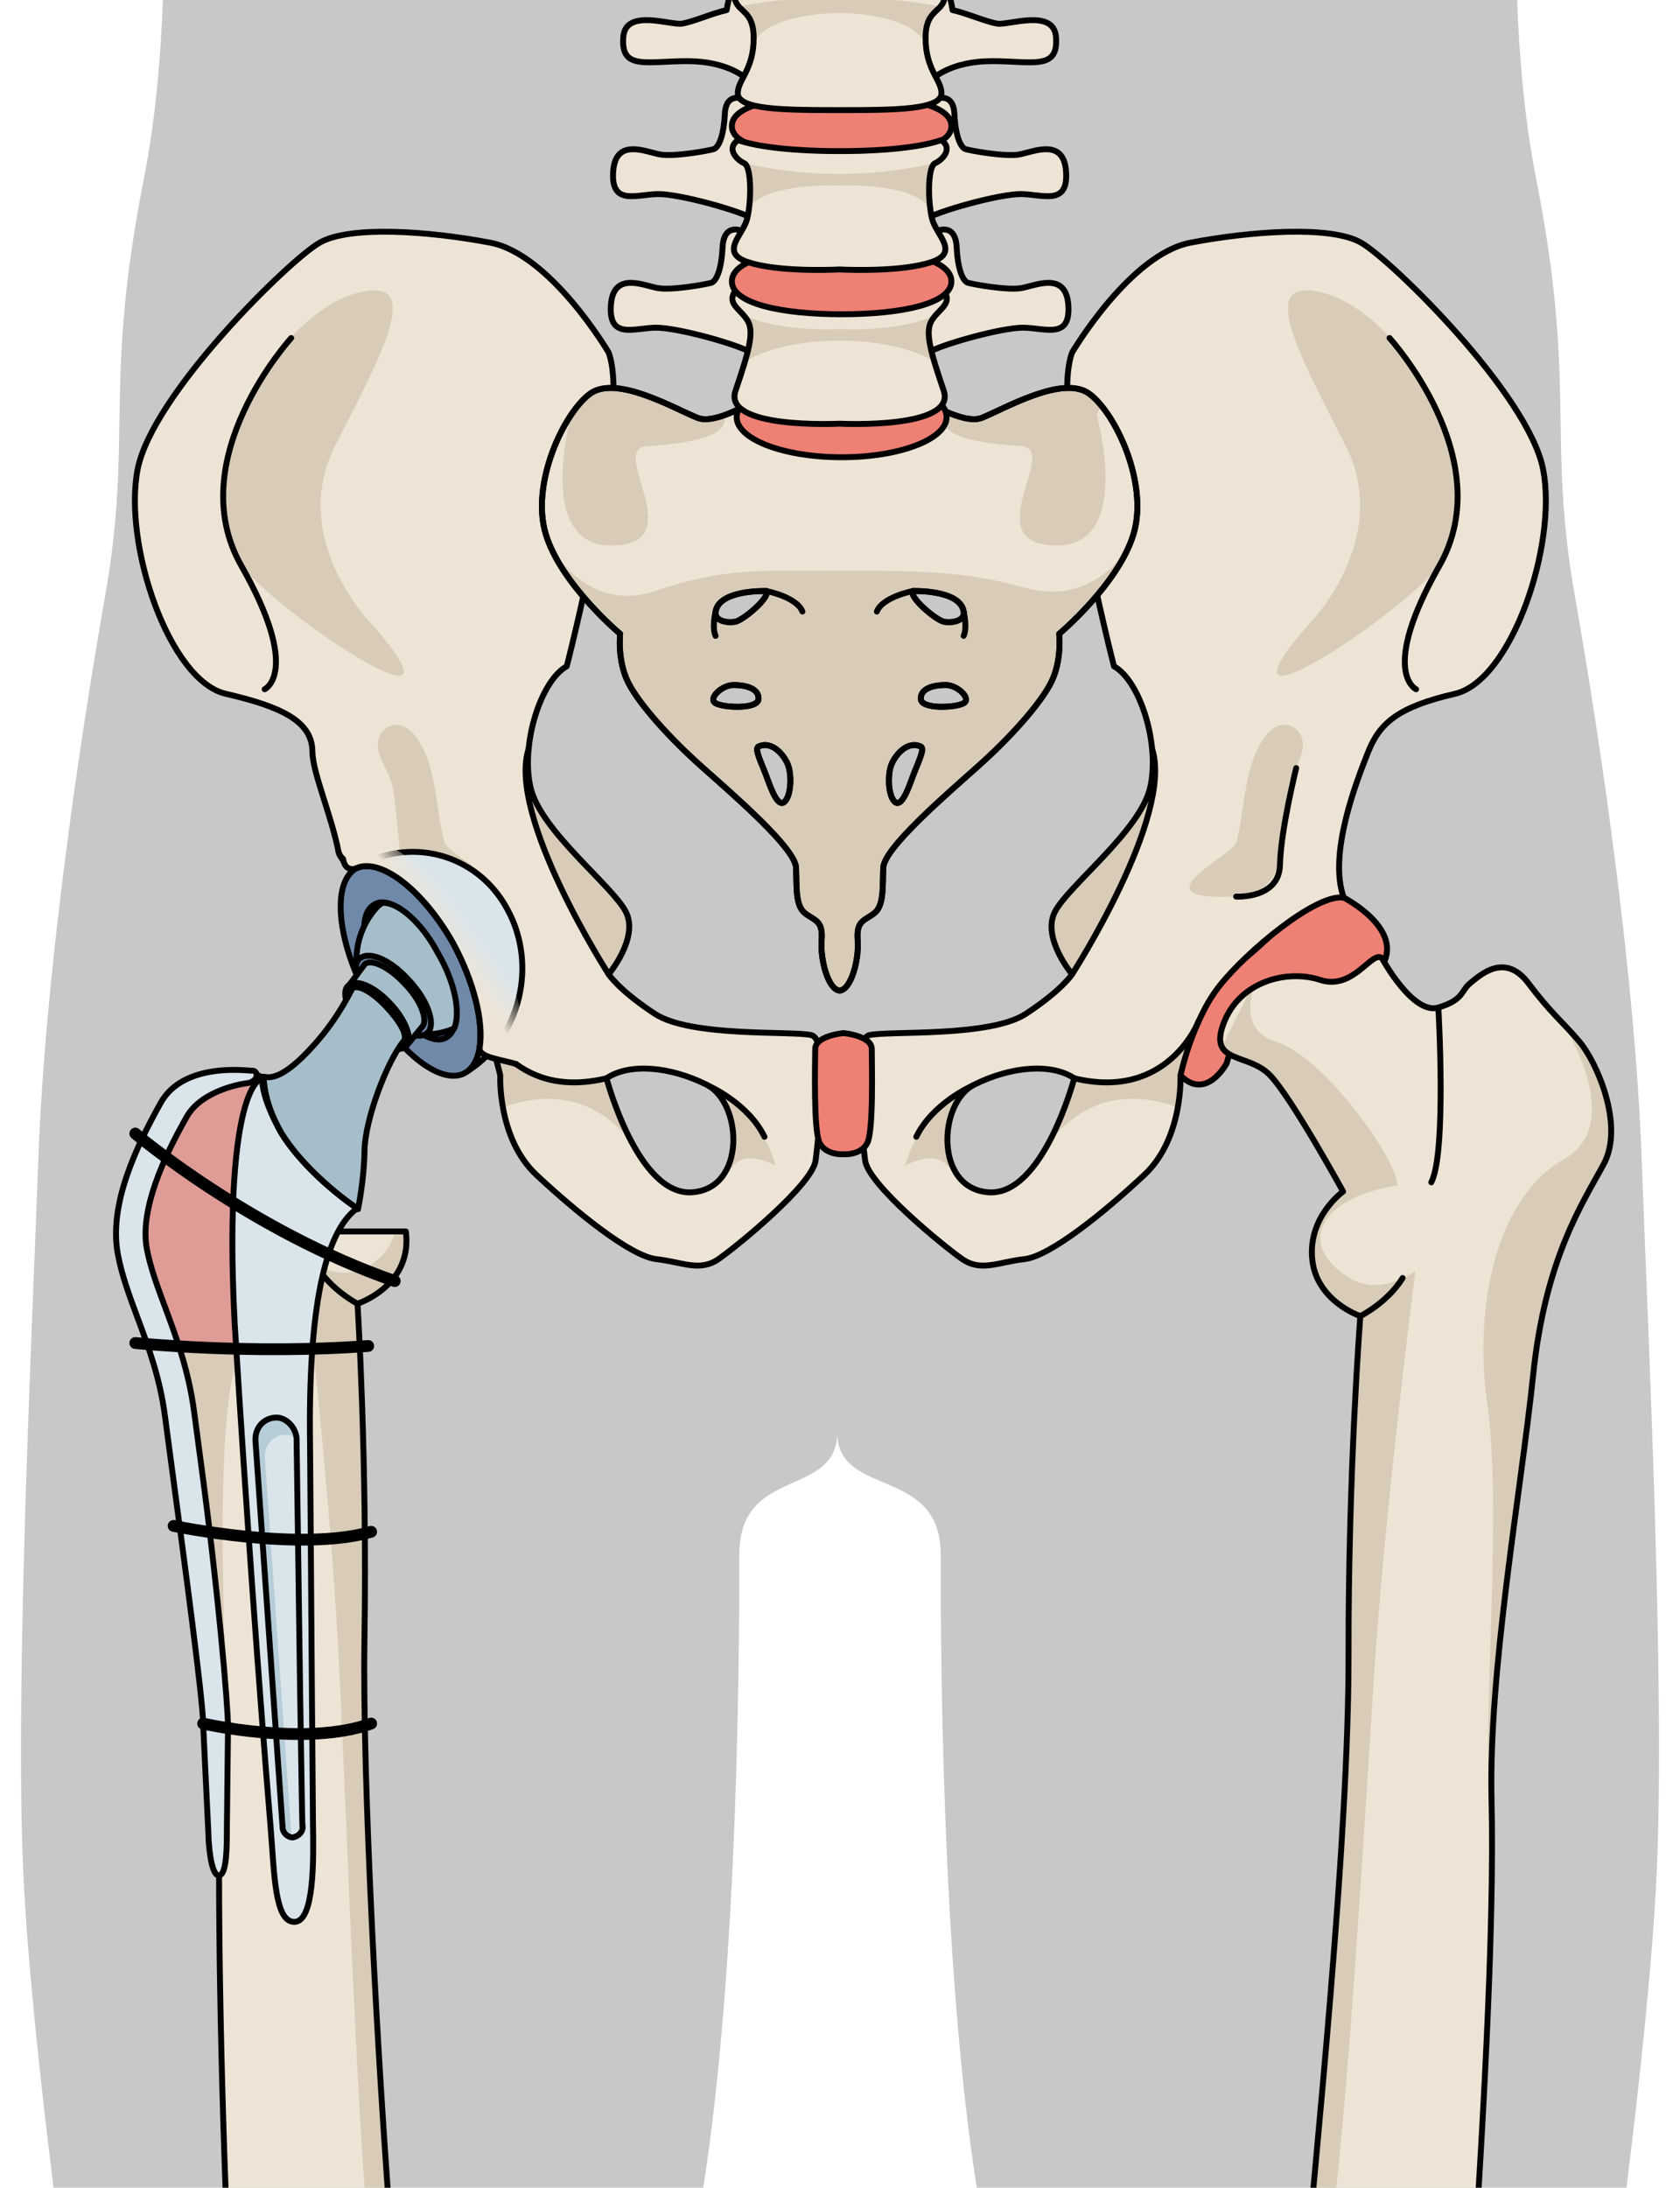 <?xml version="1.0" encoding="utf-8"?>
<!-- Generator: Adobe Illustrator 16.0.0, SVG Export Plug-In . SVG Version: 6.00 Build 0)  -->
<!DOCTYPE svg PUBLIC "-//W3C//DTD SVG 1.1//EN" "http://www.w3.org/Graphics/SVG/1.1/DTD/svg11.dtd">
<svg version="1.1" id="Layer_1" xmlns="http://www.w3.org/2000/svg" xmlns:xlink="http://www.w3.org/1999/xlink" x="0px" y="0px"
	 width="284.927px" height="370.813px" viewBox="0 0 284.927 370.813" enable-background="new 0 0 284.927 370.813"
	 xml:space="preserve">
<g>
	<defs>
		<rect id="SVGID_1_" width="284.927" height="370.813"/>
	</defs>
	<clipPath id="SVGID_2_">
		<use xlink:href="#SVGID_1_"  overflow="visible"/>
	</clipPath>
	<g clip-path="url(#SVGID_2_)">
		<path id="changecolor_234_" fill="#C8C8C8" d="M9.078,370.813h110.197c6.107-39.053,6.108-93.791,6.108-107.318
			c0-15.115,16.612-9.516,16.612-20.719c0,11.203,17.55,5.604,17.55,20.719c0,13.527-0.004,68.268,6.107,107.318H275.85
			c2.419-19.432,4.466-39.121,5.117-53.273c1.46-31.598-1.458-91.57-2.554-121.373c-1.096-29.804-6.575-68.23-11.316-95.164
			c-4.746-26.927,0.365-35.553-6.573-70.739c-1.838-9.324-2.825-19.659-3.223-30.265H27.628c-0.397,10.605-1.383,20.94-3.222,30.265
			c-6.936,35.188-1.832,43.812-6.57,70.739c-4.75,26.935-10.229,65.36-11.318,95.164C5.42,225.97,2.505,285.942,3.958,317.54
			C4.614,331.692,6.659,351.382,9.078,370.813z"/>
		<g>
			<g>
				<g>
					<path fill="#EEE4D5" d="M137.6,175.453c-3.185-0.759-20.406,0.4-26.534-3.61c-6.122-4.011-7.839-6.706-7.839-6.706
						s5.143-6.125,2.941-10.538c-2.209-4.41-14.462-13.725-16.179-21.075c-1.713-7.353,1.717-18.137,6.127-20.585
						c0,0,11.031-42.644,7.11-53.183c0,0-9.804-16.663-20.098-18.623c-10.294-1.962-23.774-2.941-28.917,0
						c-5.146,2.939-28.429,25.731-30.879,38.473c-2.453,12.745,5.392,35.781,14.949,37.988c9.557,2.207,14.669,4.696,14.703,9.804
						c0.024,3.545,3.222,10.776,4.429,16.979c0.589,3.029,16.157,16.839,20.812,22.723c4.659,5.88,6.617,15.191,6.617,15.191
						s-0.488,10.645,6.127,16.844c6.619,6.194,15.931,13.79,20.344,14.284c4.411,0.488,7.349,2.204,10.536,0
						c3.184-2.208,15.998-12.668,16.482-16.749C138.823,192.585,140.787,176.209,137.6,175.453z M117.374,202.092
						c-9.235,0.634-14.513-19.33-14.513-19.33c3.96-2.637,10.775-1.976,16.935,1.065
						C125.952,186.872,126.614,201.458,117.374,202.092z"/>
					<path fill="#D8CCB9" d="M103.227,165.137c0,0,5.143-6.125,2.941-10.538c-2.209-4.41-14.462-13.725-16.179-21.075
						c-0.475-2.027-0.543-4.322-0.317-6.626C85.902,138.222,103.227,165.137,103.227,165.137z"/>
					<g>
						<path fill="#D8CCB9" d="M85.299,187.695c12.617-4.564,19.599,2.8,22.184,6.52c-2.941-5.234-4.55-11.181-4.615-11.428
							c-2.774,0.459-5.826,1.122-9.141,0.679c-7.831-1.052-11.321-8.944-11.321-8.944h-0.028c1.703,4.151,2.466,7.769,2.466,7.769
							S84.746,184.606,85.299,187.695z"/>
						<path fill="#D8CCB9" d="M118.138,183.077l-0.006,0.002c0.557,0.231,1.116,0.476,1.663,0.749
							c4.975,2.46,6.359,12.468,1.823,16.543l0.003-0.003c3.207-2.809,3.412-5.739,9.916-2.847
							C128.289,186.08,118.138,183.077,118.138,183.077z"/>
						<polygon fill="#D8CCB9" points="108.662,196.157 108.653,196.146 108.662,196.163 						"/>
					</g>
					<path fill="#D8CCB9" d="M66.083,123.081c-1.421,0.569-2.394,2.218-1.843,4.376c0.568,2.243,2.046,3.895,2.421,6.32
						c0.475,3.062,0.691,6.188,1.028,9.27c0.569,5.252,1.641,9.533,11.864,8.924c10.222-0.608-3.616-7.213-4.15-9.129
						c-1.615-5.766-1.2-13.885-5.43-18.618C68.769,122.878,67.269,122.604,66.083,123.081z"/>
					<path fill="#D8CCB9" d="M62.996,105.72c0,0-14.244-14.373-6.091-30.298c8.15-15.922,14.629-27.982,4.646-26.001
						c-9.989,1.982-18.997,15.125-21.126,22.451c-2.132,7.321-3.624,16.062,0,23.081C44.046,101.973,82.52,127.923,62.996,105.72z"
						/>
					<path fill="none" stroke="#000000" stroke-linecap="round" stroke-linejoin="round" stroke-miterlimit="10" d="M49.384,57.297
						c0,0-18.729,20.517-8.461,38.581c10.271,18.065,3.96,20.95,3.96,20.95"/>
					<path fill="none" stroke="#000000" stroke-linecap="round" stroke-linejoin="round" stroke-miterlimit="10" d="M137.6,175.453
						c-3.185-0.759-20.406,0.4-26.534-3.61c-6.122-4.011-7.839-6.706-7.839-6.706s5.143-6.125,2.941-10.538
						c-2.209-4.41-14.462-13.725-16.179-21.075c-1.713-7.353,1.717-18.137,6.127-20.585c0,0,11.031-42.644,7.11-53.183
						c0,0-9.804-16.663-20.098-18.623c-10.294-1.962-23.774-2.941-28.917,0c-5.146,2.939-28.429,25.731-30.879,38.473
						c-2.453,12.745,5.392,35.781,14.949,37.988c9.557,2.207,14.669,4.696,14.703,9.804c0.024,3.545,3.222,10.776,4.429,16.979
						c0.589,3.029,16.157,16.839,20.812,22.723c4.659,5.88,6.617,15.191,6.617,15.191s-0.488,10.645,6.127,16.844
						c6.619,6.194,15.931,13.79,20.344,14.284c4.411,0.488,7.349,2.204,10.536,0c3.184-2.208,15.998-12.668,16.482-16.749
						C138.823,192.585,140.787,176.209,137.6,175.453z M117.374,202.092c-9.235,0.634-14.513-19.33-14.513-19.33
						c3.96-2.637,10.775-1.976,16.935,1.065C125.952,186.872,126.614,201.458,117.374,202.092z"/>
					<path fill="none" stroke="#000000" stroke-linecap="round" stroke-linejoin="round" stroke-miterlimit="10" d="
						M103.227,165.137c0,0-17.325-26.918-13.555-38.243"/>
					<path fill="none" stroke="#000000" stroke-linecap="round" stroke-linejoin="round" stroke-miterlimit="10" d="M81.752,173.076
						c0,0,5.158,13.578,21.108,9.687"/>
					<path fill="none" stroke="#000000" stroke-linecap="round" stroke-linejoin="round" stroke-miterlimit="10" d="M120.264,184.09
						c0,0,6.646,2.938,9.391,8.596"/>
				</g>
				<path fill="#EE8074" d="M227.904,152.148c0,0,10.54,5.391,6.37,11.765c-4.166,6.371-11.027,3.432-11.027,3.432
					s-6.615,0.487-10.048,3.185c-3.432,2.694-5.146,9.684-5.146,9.684s-3.436,6.49-7.846,2.077
					c-4.41-4.408,3.287-13.448,10.855-19.76S222.017,150.921,227.904,152.148z"/>
				<path fill="none" stroke="#000000" stroke-linecap="round" stroke-linejoin="round" stroke-miterlimit="10" d="M227.904,152.148
					c0,0,10.54,5.391,6.37,11.765c-4.166,6.371-11.027,3.432-11.027,3.432s-6.615,0.487-10.048,3.185
					c-3.432,2.694-5.146,9.684-5.146,9.684s-3.436,6.49-7.846,2.077c-4.41-4.408,3.287-13.448,10.855-19.76
					S222.017,150.921,227.904,152.148z"/>
				<path fill="#EEE4D5" d="M146.72,196.669c0.485,4.08,13.3,14.54,16.483,16.749c3.188,2.204,6.128,0.488,10.539,0
					c4.409-0.494,13.721-8.089,20.34-14.284c6.619-6.199,6.125-16.844,6.125-16.844s1.961-9.312,6.621-15.191
					c4.656-5.884,16.418-15.685,21.075-14.95c-2.697-7.352,2.204-19.852,4.161-24.751c1.965-4.903,5.146-7.597,14.709-9.804
					c9.557-2.207,17.399-25.243,14.949-37.988c-2.454-12.742-25.735-35.534-30.881-38.473c-5.147-2.941-18.627-1.962-28.92,0
					c-10.289,1.96-20.093,18.623-20.093,18.623c-3.922,10.539,7.106,53.183,7.106,53.183c4.411,2.449,7.846,13.233,6.128,20.585
					c-1.717,7.351-13.97,16.665-16.173,21.075c-2.207,4.413,2.938,10.538,2.938,10.538s-1.717,2.695-7.842,6.706
					c-6.127,4.011-23.348,2.852-26.536,3.61C144.268,176.209,146.227,192.585,146.72,196.669z M165.258,183.828
					c6.158-3.041,12.978-3.702,16.934-1.065c0,0-5.277,19.964-14.516,19.33C158.442,201.458,159.102,186.872,165.258,183.828z"/>
				<path fill="#D8CCB9" d="M181.83,165.137c0,0-5.146-6.125-2.938-10.538c2.203-4.41,14.456-13.725,16.173-21.075
					c0.472-2.027,0.542-4.322,0.323-6.626C199.149,138.222,181.83,165.137,181.83,165.137z"/>
				<g>
					<path fill="#D8CCB9" d="M199.754,187.695c-12.618-4.564-19.596,2.8-22.18,6.52c2.936-5.234,4.544-11.181,4.611-11.428
						c2.77,0.459,5.826,1.122,9.141,0.679c7.828-1.052,11.32-8.944,11.32-8.944h0.028c-1.703,4.151-2.468,7.769-2.468,7.769
						S200.308,184.606,199.754,187.695z"/>
					<path fill="#D8CCB9" d="M166.917,183.077l0.004,0.002c-0.558,0.231-1.109,0.476-1.662,0.749
						c-4.979,2.46-6.359,12.468-1.823,16.543v-0.003c-3.206-2.809-3.415-5.739-9.919-2.847
						C156.768,186.08,166.917,183.077,166.917,183.077z"/>
					<path fill="#D8CCB9" d="M176.39,196.157c0.005-0.005,0.005-0.008,0.011-0.011c0,0.003-0.006,0.017-0.006,0.017L176.39,196.157z
						"/>
				</g>
				<path fill="#D8CCB9" d="M218.971,123.081c1.425,0.569,2.391,2.218,1.84,4.376c-0.568,2.243-2.043,3.895-2.416,6.32
					c-0.475,3.062-0.695,6.188-1.027,9.27c-0.573,5.252-1.643,9.533-11.867,8.924c-10.223-0.608,3.617-7.213,4.152-9.129
					c1.613-5.766,1.198-13.885,5.428-18.618C216.284,122.878,217.788,122.604,218.971,123.081z"/>
				<path fill="#D8CCB9" d="M222.057,105.72c0,0,14.248-14.373,6.094-30.298c-8.156-15.922-14.635-27.982-4.644-26.001
					c9.981,1.982,18.987,15.125,21.121,22.451c2.134,7.321,3.621,16.062,0,23.081C241.008,101.973,202.53,127.923,222.057,105.72z"
					/>
				<path fill="none" stroke="#000000" stroke-linecap="round" stroke-linejoin="round" stroke-miterlimit="10" d="M146.72,196.669
					c0.485,4.08,13.3,14.54,16.483,16.749c3.188,2.204,6.128,0.488,10.539,0c4.409-0.494,13.721-8.089,20.34-14.284
					c6.619-6.199,6.125-16.844,6.125-16.844s1.961-9.312,6.621-15.191c4.656-5.884,16.418-15.685,21.075-14.95
					c-2.697-7.352,2.204-19.852,4.161-24.751c1.965-4.903,5.146-7.597,14.709-9.804c9.557-2.207,17.399-25.243,14.949-37.988
					c-2.454-12.742-25.735-35.534-30.881-38.473c-5.147-2.941-18.627-1.962-28.92,0c-10.289,1.96-20.093,18.623-20.093,18.623
					c-3.922,10.539,7.106,53.183,7.106,53.183c4.411,2.449,7.846,13.233,6.128,20.585c-1.717,7.351-13.97,16.665-16.173,21.075
					c-2.207,4.413,2.938,10.538,2.938,10.538s-1.717,2.695-7.842,6.706c-6.127,4.011-23.348,2.852-26.536,3.61
					C144.268,176.209,146.227,192.585,146.72,196.669z M165.258,183.828c6.158-3.041,12.978-3.702,16.934-1.065
					c0,0-5.277,19.964-14.516,19.33C158.442,201.458,159.102,186.872,165.258,183.828z"/>
				<path fill="none" stroke="#000000" stroke-linecap="round" stroke-linejoin="round" stroke-miterlimit="10" d="M235.666,57.297
					c0,0,18.737,20.517,8.465,38.581c-10.269,18.065-3.96,20.95-3.96,20.95"/>
				<path fill="none" stroke="#000000" stroke-linecap="round" stroke-linejoin="round" stroke-miterlimit="10" d="M219.835,130.184
					c0,0-2.628,10.563-2.75,16.39c-0.126,5.827-7.433,5.397-7.433,5.397"/>
				<path fill="none" stroke="#000000" stroke-linecap="round" stroke-linejoin="round" stroke-miterlimit="10" d="M181.83,165.137
					c0,0,17.323-26.918,13.551-38.243"/>
				<g>
					<path fill="#EEE4D5" d="M234.365,162.382c0,0,5.235,9.707,9.579,8.394c4.352-1.312,3.771-2.814,5.413-4.143
						c1.649-1.329,5.846-5.276,9.833-0.004c3.984,5.268,5.776,6.503,8.674,9.917c2.899,3.412,7.688,14.146,4.131,20.759
						c-3.553,6.611-9.902,15.903-11.967,35.703c-2.062,19.803-7.581,50.115-7.063,72.111c0.522,22-1.521,57.2-3.792,90.691
						c-2.266,33.486-6.156,99.935-3.374,105.557c2.775,5.618,8.669,5.617,8.396,13.682c-0.278,8.064-5.233,7.336-4.2,12.467
						c1.029,5.133,1.072,8.312-3.067,5.625c-4.138-2.688-6.13-3.174-6.13-3.174s-6.126,4.646-10.576,4.16
						c-4.452-0.483-18.278-1.699-18.278-1.699s-2.124,5.865-9.523,5.385c-7.399-0.484-12.958-3.173-12.145-10.504
						c-4.134-7.82-3.295-23.221,6.712-24.449c4.123-9.535,8.437-7.092,10.008-9.783c1.563-2.688,10.121-60.581,13.283-95.539
						c3.167-34.959,8.482-86.047,8.434-117.094c-0.054-31.043,2-57.37,2-57.37s-7.512-2.519-8.169-9.725
						c-0.658-7.205,5.245-11.386,5.245-11.386s-8.755-15.973-12.438-19.763c-3.685-3.792-10.506-1.832-7.787-8.848
						c2.723-7.017,10.696-9.09,16.348-7.254C229.559,167.934,232.599,161.086,234.365,162.382z"/>
					<path fill="#D8CCB9" d="M202.418,537.812c-7.399-0.484-12.958-3.173-12.145-10.504c-2.924-5.531-3.353-14.848,0.18-20.266
						c-5.331,9.695,5.157,17.561,5.157,17.561s-1.848,6.019,3.21,6.139c5.056,0.116,5.822-8.725,5.822-8.725l10.517,6.309
						c0,0,14.057,0.471,21.271-1.811c7.218-2.281,6.719-10.959,6.719-10.959s0.91,4.211,0.39,6.84
						c7.437,0.811,10.442-8.914,10.572-9.335c0.065,0.608,0.107,1.256,0.083,1.987c-0.278,8.064-5.233,7.336-4.2,12.467
						c1.029,5.133,1.072,8.312-3.067,5.625c-4.138-2.688-6.13-3.174-6.13-3.174s-6.126,4.646-10.576,4.16
						c-4.452-0.483-18.278-1.699-18.278-1.699S209.818,538.292,202.418,537.812z"/>
					<path fill="#D8CCB9" d="M252.254,238.065c-2.492-17.795,2.037-35.414,12.937-41.545c10.897-6.128-0.165-23.086-0.165-23.086
						l0,0c0.904,0.946,1.799,1.889,2.838,3.11c2.899,3.412,7.688,14.146,4.131,20.759c-3.553,6.611-9.902,15.903-11.967,35.703
						c-2.062,19.803-7.581,50.115-7.063,72.111c0.033,1.269,0.04,2.581,0.035,3.93c-0.196-0.764-0.336-1.639-0.397-2.666
						C251.533,288.467,254.747,255.86,252.254,238.065z"/>
					<path fill="#D8CCB9" d="M207.236,177.391l4.85-9.663c0.156-0.097,0.316-0.209,0.475-0.31c-0.916,3.144-1.182,7.604,3.876,9.158
						c8.117,2.488,20.652,20.114,20.555,24.375c-12.734,1.884-17.576,9.778-8.088,15.677c5.176,3.219,11.151-1.178,11.151-1.178
						s-5.113,39.426-6.984,68.084c-1.867,28.66-4.293,71.48-7.272,94.34c-2.979,22.865-0.724,96.549-13.014,108.939
						c-1.853,1.871-3.51,3.395-4.986,4.639c2.547-5.654,9.694-63.103,12.479-93.916c3.167-34.959,8.482-86.047,8.434-117.094
						c-0.054-31.043,2-57.37,2-57.37s-7.512-2.519-8.169-9.725c-0.658-7.205,5.245-11.386,5.245-11.386s-8.755-15.973-12.438-19.763
						C212.677,179.449,208.374,179.708,207.236,177.391z"/>
					<path fill="none" stroke="#000000" stroke-linecap="round" stroke-linejoin="round" stroke-miterlimit="10" d="
						M234.365,162.382c0,0,5.235,9.707,9.579,8.394c4.352-1.312,3.771-2.814,5.413-4.143c1.649-1.329,5.846-5.276,9.833-0.004
						c3.984,5.268,5.776,6.503,8.674,9.917c2.899,3.412,7.688,14.146,4.131,20.759c-3.553,6.611-9.902,15.903-11.967,35.703
						c-2.062,19.803-7.581,50.115-7.063,72.111c0.522,22-1.521,57.2-3.792,90.691c-2.266,33.486-6.156,99.935-3.374,105.557
						c2.775,5.618,8.669,5.617,8.396,13.682c-0.278,8.064-5.233,7.336-4.2,12.467c1.029,5.133,1.072,8.312-3.067,5.625
						c-4.138-2.688-6.13-3.174-6.13-3.174s-6.126,4.646-10.576,4.16c-4.452-0.483-18.278-1.699-18.278-1.699
						s-2.124,5.865-9.523,5.385c-7.399-0.484-12.958-3.173-12.145-10.504c-4.134-7.82-3.295-23.221,6.712-24.449
						c4.123-9.535,8.437-7.092,10.008-9.783c1.563-2.688,10.121-60.581,13.283-95.539c3.167-34.959,8.482-86.047,8.434-117.094
						c-0.054-31.043,2-57.37,2-57.37s-7.512-2.519-8.169-9.725c-0.658-7.205,5.245-11.386,5.245-11.386s-8.755-15.973-12.438-19.763
						c-3.685-3.792-10.506-1.832-7.787-8.848c2.723-7.017,10.696-9.09,16.348-7.254
						C229.559,167.934,232.599,161.086,234.365,162.382z"/>
					<path fill="#D8CCB9" d="M208.602,509.634c-0.267,2.611,0.179,5.399,1.498,7.853c3.81,7.096,12.886,12.722,17.089,12.479
						c4.036-0.23,7.043-1.696,9.218-3.847c-1.469,5.954-5.429,11.245-13.435,11.71c-4.203,0.238-13.281-5.384-17.094-12.481
						C202.923,519.846,204.271,512.616,208.602,509.634z"/>
					<path fill="none" stroke="#000000" stroke-linecap="round" stroke-linejoin="round" stroke-miterlimit="10" d="
						M222.972,537.829c-4.203,0.238-13.281-5.384-17.094-12.481c-3.812-7.101-0.489-17.104,7.216-17.108
						c7.7-0.004,18.179-4.047,21.95,2.406C238.819,517.096,238.813,536.919,222.972,537.829z"/>
					<path fill="none" stroke="#000000" stroke-linecap="round" stroke-linejoin="round" stroke-miterlimit="10" d="
						M243.944,170.775c0,0,1.435,24.593-1.2,29.628"/>
					<path fill="none" stroke="#000000" stroke-linecap="round" stroke-linejoin="round" stroke-miterlimit="10" d="M230.71,223.072
						c0,0,4.555-2.236,7.172-6.448"/>
					<path fill="none" stroke="#000000" stroke-linecap="round" stroke-linejoin="round" stroke-miterlimit="10" d="
						M206.994,493.075c0,0,14.229-12.095,15.852-30.115"/>
					<path fill="none" stroke="#000000" stroke-linecap="round" stroke-linejoin="round" stroke-miterlimit="10" d="
						M190.274,527.308c0,0,6.958-0.979,7.896-7.953"/>
					<path fill="none" stroke="#000000" stroke-linecap="round" stroke-linejoin="round" stroke-miterlimit="10" d="
						M240.796,529.966c0,0,2.4-2.356,2.795-6.665"/>
				</g>
				<path fill="none" stroke="#000000" stroke-linecap="round" stroke-linejoin="round" stroke-miterlimit="10" d="M203.299,173.076
					c0,0-5.154,13.578-21.107,9.687"/>
				<path fill="none" stroke="#000000" stroke-linecap="round" stroke-linejoin="round" stroke-miterlimit="10" d="M164.79,184.09
					c0,0-6.648,2.938-9.385,8.596"/>
				<path fill="#EE8074" d="M143.058,195.643c0,0,2.966,0.22,4.042-1.913c1.075-2.134,0.751-13.652,0.751-15.917
					c0-2.267-4.793-2.704-4.793-2.704s-4.802,0.438-4.802,2.704c0,2.266-0.322,13.783,0.753,15.917
					C140.085,195.862,143.058,195.643,143.058,195.643z"/>
				<path fill="none" stroke="#000000" stroke-linecap="round" stroke-linejoin="round" stroke-miterlimit="10" d="M143.058,195.643
					c0,0,2.966,0.22,4.042-1.913c1.075-2.134,0.751-13.652,0.751-15.917c0-2.267-4.793-2.704-4.793-2.704s-4.802,0.438-4.802,2.704
					c0,2.266-0.322,13.783,0.753,15.917C140.085,195.862,143.058,195.643,143.058,195.643z"/>
				<g>
					<g>
						<path fill="#EEE4D5" d="M184.737,66.737c-4.461-3.276-14.41,2.573-18.232,4.091c-3.283,1.303-10.586-3.507-10.586-3.507
							l-13.512-0.117l-13.522,0.117c0,0-7.3,4.81-10.577,3.507c-3.829-1.518-13.771-7.367-18.236-4.091
							c-4.462,3.272-10.073,15.201-7.525,23.74c2.55,8.536,12.627,16.959,12.627,16.959s-0.514,4.559,1.4,8.302
							c1.914,3.738,7.012,9.357,12.244,14.036c5.225,4.674,16.062,13.917,16.192,17.308c0.128,3.391-0.131,6.43,1.53,7.718
							c1.656,1.288,3.061,1.171,2.805,4.561c-0.254,3.393,1.146,8.42,3.062,8.539c1.91-0.119,3.312-5.146,3.059-8.539
							c-0.258-3.39,1.146-3.273,2.801-4.561c1.66-1.289,1.404-4.327,1.535-7.718c0.125-3.392,10.967-12.634,16.193-17.308
							c5.227-4.678,10.326-10.297,12.238-14.036c1.918-3.743,1.402-8.302,1.402-8.302s10.074-8.423,12.624-16.959
							C194.809,81.938,189.202,70.01,184.737,66.737z M121.364,103.657c0.616-3.76,8.622-3.477,8.622-3.477
							c0.68,1.064-3.969,4.989-5.319,5.214C123.322,105.619,121.106,105.268,121.364,103.657z M121.364,119.192
							c-1.343-0.783,1.041-3.084,3.059-3.084c2.02,0,4.28,0.558,4.223,2.354C128.583,120.258,122.711,119.979,121.364,119.192z
							 M133.107,135.852c-1.102,1.121-2.199-1.74-3.052-4.097c-0.852-2.355-2.197-4.856-1.41-5.218
							c2.322-1.066,4.398,1.516,5.012,3.146C134.27,131.309,134.208,134.729,133.107,135.852z M154.817,100.181
							c0,0,8.014-0.283,8.626,3.477c0.259,1.61-1.958,1.962-3.303,1.737S154.147,101.245,154.817,100.181z M154.752,131.755
							c-0.85,2.356-1.951,5.218-3.051,4.097c-1.102-1.122-1.164-4.542-0.551-6.168c0.613-1.631,2.686-4.213,5.012-3.146
							C156.952,126.898,155.604,129.399,154.752,131.755z M163.443,119.192c-1.345,0.786-7.218,1.065-7.276-0.73
							c-0.062-1.795,2.199-2.354,4.213-2.354C162.403,116.108,164.785,118.409,163.443,119.192z"/>
						<g>
							<path fill="#D8CCB9" d="M184.737,66.737c-4.461-3.276-14.41,2.573-18.232,4.091c-1.442,0.572-3.657-0.034-5.693-0.897
								c-0.238,0.121-0.472,0.237-0.711,0.359c-1.367,3.733,6.314,4.921,13.049,5.333c6.737,0.413-7.64,16.482,5.766,16.844
								C192.314,92.83,186,70.29,186,70.29l0.808-1.518C186.114,67.927,185.416,67.231,184.737,66.737z"/>
							<path fill="#D8CCB9" d="M109.734,75.624c6.675-0.406,14.267-1.581,13.073-5.233c-1.668,0.593-3.334,0.899-4.5,0.438
								c-3.829-1.518-13.771-7.367-18.236-4.091c-1.043,0.764-2.145,2.004-3.191,3.553l0,0c0,0-6.309,22.54,7.092,22.177
								C117.368,92.106,102.995,76.036,109.734,75.624z"/>
						</g>
						<path fill="#D8CCB9" d="M191.506,92.517c-2.379,3.698-7.961,9.794-17.781,7.079c-9.782-2.705-16.826-2.868-30.983-2.868
							c-14.159,0-19.985-0.501-31.661,3.448c-11.617,3.924-17.735-7.585-17.803-7.708c3.336,7.809,11.895,14.969,11.895,14.969
							s-0.514,4.559,1.4,8.302c1.914,3.738,7.012,9.357,12.244,14.036c5.225,4.674,16.062,13.917,16.192,17.308
							c0.128,3.391-0.131,6.43,1.53,7.718c1.656,1.288,3.061,1.171,2.805,4.561c-0.254,3.393,1.146,8.42,3.062,8.539
							c1.91-0.119,3.312-5.146,3.059-8.539c-0.258-3.39,1.146-3.273,2.801-4.561c1.66-1.289,1.404-4.327,1.535-7.718
							c0.125-3.392,10.967-12.634,16.193-17.308c5.227-4.678,10.326-10.297,12.238-14.036c1.918-3.743,1.402-8.302,1.402-8.302
							S188.158,100.309,191.506,92.517z M121.364,103.657c0.616-3.76,8.622-3.477,8.622-3.477c0.68,1.064-3.969,4.989-5.319,5.214
							C123.322,105.619,121.106,105.268,121.364,103.657z M121.364,119.192c-1.343-0.783,1.041-3.084,3.059-3.084
							c2.02,0,4.28,0.558,4.223,2.354C128.583,120.258,122.711,119.979,121.364,119.192z M133.107,135.852
							c-1.102,1.121-2.199-1.74-3.052-4.097c-0.852-2.355-2.197-4.856-1.41-5.218c2.322-1.066,4.398,1.516,5.012,3.146
							C134.27,131.309,134.208,134.729,133.107,135.852z M154.817,100.181c0,0,8.014-0.283,8.626,3.477
							c0.259,1.61-1.958,1.962-3.303,1.737S154.147,101.245,154.817,100.181z M154.752,131.755c-0.85,2.356-1.951,5.218-3.051,4.097
							c-1.102-1.122-1.164-4.542-0.551-6.168c0.613-1.631,2.686-4.213,5.012-3.146C156.952,126.898,155.604,129.399,154.752,131.755
							z M163.443,119.192c-1.345,0.786-7.218,1.065-7.276-0.73c-0.062-1.795,2.199-2.354,4.213-2.354
							C162.403,116.108,164.785,118.409,163.443,119.192z"/>
						<path fill="none" stroke="#000000" stroke-linecap="round" stroke-linejoin="round" stroke-miterlimit="10" d="
							M184.737,66.737c-4.461-3.276-14.41,2.573-18.232,4.091c-3.283,1.303-10.586-3.507-10.586-3.507l-13.512-0.117l-13.522,0.117
							c0,0-7.3,4.81-10.577,3.507c-3.829-1.518-13.771-7.367-18.236-4.091c-4.462,3.272-10.073,15.201-7.525,23.74
							c2.55,8.536,12.627,16.959,12.627,16.959s-0.514,4.559,1.4,8.302c1.914,3.738,7.012,9.357,12.244,14.036
							c5.225,4.674,16.062,13.917,16.192,17.308c0.128,3.391-0.131,6.43,1.53,7.718c1.656,1.288,3.061,1.171,2.805,4.561
							c-0.254,3.393,1.146,8.42,3.062,8.539c1.91-0.119,3.312-5.146,3.059-8.539c-0.258-3.39,1.146-3.273,2.801-4.561
							c1.66-1.289,1.404-4.327,1.535-7.718c0.125-3.392,10.967-12.634,16.193-17.308c5.227-4.678,10.326-10.297,12.238-14.036
							c1.918-3.743,1.402-8.302,1.402-8.302s10.074-8.423,12.624-16.959C194.809,81.938,189.202,70.01,184.737,66.737z
							 M121.364,103.657c0.616-3.76,8.622-3.477,8.622-3.477c0.68,1.064-3.969,4.989-5.319,5.214
							C123.322,105.619,121.106,105.268,121.364,103.657z M121.364,119.192c-1.343-0.783,1.041-3.084,3.059-3.084
							c2.02,0,4.28,0.558,4.223,2.354C128.583,120.258,122.711,119.979,121.364,119.192z M133.107,135.852
							c-1.102,1.121-2.199-1.74-3.052-4.097c-0.852-2.355-2.197-4.856-1.41-5.218c2.322-1.066,4.398,1.516,5.012,3.146
							C134.27,131.309,134.208,134.729,133.107,135.852z M154.817,100.181c0,0,8.014-0.283,8.626,3.477
							c0.259,1.61-1.958,1.962-3.303,1.737S154.147,101.245,154.817,100.181z M154.752,131.755c-0.85,2.356-1.951,5.218-3.051,4.097
							c-1.102-1.122-1.164-4.542-0.551-6.168c0.613-1.631,2.686-4.213,5.012-3.146C156.952,126.898,155.604,129.399,154.752,131.755
							z M163.443,119.192c-1.345,0.786-7.218,1.065-7.276-0.73c-0.062-1.795,2.199-2.354,4.213-2.354
							C162.403,116.108,164.785,118.409,163.443,119.192z"/>
						<path fill="none" stroke="#000000" stroke-linecap="round" stroke-linejoin="round" stroke-miterlimit="10" d="
							M184.737,66.737c-4.461-3.276-14.41,2.573-18.232,4.091c-3.283,1.303-10.586-3.507-10.586-3.507l-13.512-0.117l-13.522,0.117
							c0,0-7.3,4.81-10.577,3.507c-3.829-1.518-13.771-7.367-18.236-4.091c-4.462,3.272-10.073,15.201-7.525,23.74
							c2.55,8.536,12.627,16.959,12.627,16.959s-0.514,4.559,1.4,8.302c1.914,3.738,7.012,9.357,12.244,14.036
							c5.225,4.674,16.062,13.917,16.192,17.308c0.128,3.391-0.131,6.43,1.53,7.718c1.656,1.288,3.061,1.171,2.805,4.561
							c-0.254,3.393,1.146,8.42,3.062,8.539c1.91-0.119,3.312-5.146,3.059-8.539c-0.258-3.39,1.146-3.273,2.801-4.561
							c1.66-1.289,1.404-4.327,1.535-7.718c0.125-3.392,10.967-12.634,16.193-17.308c5.227-4.678,10.326-10.297,12.238-14.036
							c1.918-3.743,1.402-8.302,1.402-8.302s10.074-8.423,12.624-16.959C194.809,81.938,189.202,70.01,184.737,66.737z
							 M121.364,103.657c0.616-3.76,8.622-3.477,8.622-3.477c0.68,1.064-3.969,4.989-5.319,5.214
							C123.322,105.619,121.106,105.268,121.364,103.657z M121.364,119.192c-1.343-0.783,1.041-3.084,3.059-3.084
							c2.02,0,4.28,0.558,4.223,2.354C128.583,120.258,122.711,119.979,121.364,119.192z M133.107,135.852
							c-1.102,1.121-2.199-1.74-3.052-4.097c-0.852-2.355-2.197-4.856-1.41-5.218c2.322-1.066,4.398,1.516,5.012,3.146
							C134.27,131.309,134.208,134.729,133.107,135.852z M154.817,100.181c0,0,8.014-0.283,8.626,3.477
							c0.259,1.61-1.958,1.962-3.303,1.737S154.147,101.245,154.817,100.181z M154.752,131.755c-0.85,2.356-1.951,5.218-3.051,4.097
							c-1.102-1.122-1.164-4.542-0.551-6.168c0.613-1.631,2.686-4.213,5.012-3.146C156.952,126.898,155.604,129.399,154.752,131.755
							z M163.443,119.192c-1.345,0.786-7.218,1.065-7.276-0.73c-0.062-1.795,2.199-2.354,4.213-2.354
							C162.403,116.108,164.785,118.409,163.443,119.192z"/>
						<path fill="#EE8074" d="M158.653-110.005c0,2.402-7.123,2.664-15.911,2.664c-8.79,0-15.911-0.261-15.911-2.664
							c0-2.403,7.121-2.925,15.911-2.925C151.53-112.93,158.653-112.408,158.653-110.005z"/>
						<path fill="none" stroke="#000000" stroke-linecap="round" stroke-linejoin="round" stroke-miterlimit="10" d="
							M158.653-110.005c0,2.402-7.123,2.664-15.911,2.664c-8.79,0-15.911-0.261-15.911-2.664c0-2.403,7.121-2.925,15.911-2.925
							C151.53-112.93,158.653-112.408,158.653-110.005z"/>
						<path fill="#EEE4D5" d="M157.151-107.775c0-2.385-12.479-2.168-14.754-2.107c-2.274-0.061-14.75-0.278-14.75,2.107
							c0,2.623,2.287,3.906,2.287,6.47c0,2.565-2.287,3.092-2.287,5.709c0,2.389,12.476,0.438,14.75,0.062
							c2.275,0.376,14.754,2.326,14.754-0.062c0-2.617-2.286-3.144-2.286-5.709C154.865-103.869,157.151-105.152,157.151-107.775z"
							/>
						<path fill="#D8CCB9" d="M142.373-107.577c-11.329,0-13.802,2.179-14.014,2.296h-0.002c0.539,1.017,1.241,1.936,1.487,3.112
							c0,0,0.01,0,0.02-0.002c3.996-4.859,21.018-4.859,25.02,0c0.024,0.004,0.047,0.008,0.07,0.01
							c0.24-1.182,0.945-2.104,1.492-3.126l-0.061,0.006C156.174-105.398,153.699-107.577,142.373-107.577z"/>
						<path fill="none" stroke="#000000" stroke-linecap="round" stroke-linejoin="round" stroke-miterlimit="10" d="
							M157.151-107.775c0-2.385-12.479-2.168-14.754-2.107c-2.274-0.061-14.75-0.278-14.75,2.107c0,2.623,2.287,3.906,2.287,6.47
							c0,2.565-2.287,3.092-2.287,5.709c0,2.389,12.476,0.438,14.75,0.062c2.275,0.376,14.754,2.326,14.754-0.062
							c0-2.617-2.286-3.144-2.286-5.709C154.865-103.869,157.151-105.152,157.151-107.775z"/>
						<path fill="#EEE4D5" d="M126.831-92.295c0,0-1.295,3.776-4.739,3.776c-3.443,0-3.558-1.269-5.429-1.269
							c-1.87,0-2.355,1.542-2.355,3.809c0,3.983,1.834,5.218,3.349,5.218s1.437-2.265,6.159-0.617
							c4.715,1.647,6.961,3.09,6.961,3.09S133.29-91.197,126.831-92.295z"/>
						<path fill="#EEE4D5" d="M157.971-92.295c0,0,1.29,3.776,4.73,3.776c3.445,0,3.561-1.269,5.433-1.269
							c1.871,0,2.358,1.542,2.358,3.809c0,3.983-1.834,5.218-3.355,5.218c-1.514,0-1.438-2.265-6.152-0.617
							c-4.719,1.647-6.964,3.09-6.964,3.09S151.51-91.197,157.971-92.295z"/>
						<path fill="none" stroke="#000000" stroke-linecap="round" stroke-linejoin="round" stroke-miterlimit="10" d="
							M126.831-92.295c0,0-1.295,3.776-4.739,3.776c-3.443,0-3.558-1.269-5.429-1.269c-1.87,0-2.355,1.542-2.355,3.809
							c0,3.983,1.834,5.218,3.349,5.218s1.437-2.265,6.159-0.617c4.715,1.647,6.961,3.09,6.961,3.09S133.29-91.197,126.831-92.295z"
							/>
						<path fill="none" stroke="#000000" stroke-linecap="round" stroke-linejoin="round" stroke-miterlimit="10" d="
							M157.971-92.295c0,0,1.29,3.776,4.73,3.776c3.445,0,3.561-1.269,5.433-1.269c1.871,0,2.358,1.542,2.358,3.809
							c0,3.983-1.834,5.218-3.355,5.218c-1.514,0-1.438-2.265-6.152-0.617c-4.719,1.647-6.964,3.09-6.964,3.09
							S151.51-91.197,157.971-92.295z"/>
						<path fill="#EE8074" d="M159.637-92.917c0,2.553-7.562,2.828-16.896,2.828c-9.336,0-16.898-0.274-16.898-2.828
							s7.562-3.109,16.898-3.109C152.075-96.027,159.637-95.471,159.637-92.917z"/>
						<path fill="none" stroke="#000000" stroke-linecap="round" stroke-linejoin="round" stroke-miterlimit="10" d="
							M159.637-92.917c0,2.553-7.562,2.828-16.896,2.828c-9.336,0-16.898-0.274-16.898-2.828s7.562-3.109,16.898-3.109
							C152.075-96.027,159.637-95.471,159.637-92.917z"/>
						<path fill="#EEE4D5" d="M157.532-90.463c0-3.024-12.828-2.616-15.135-2.522c-2.304-0.094-15.133-0.502-15.133,2.522
							c0,2.562,2.034,3.498,2.034,6.993c0,3.5-2.034,3.266-2.034,6.706c0,3.13,12.829,0.893,15.133,0.467
							c2.307,0.426,15.135,2.663,15.135-0.467c0-3.44-2.035-3.206-2.035-6.706C155.497-86.965,157.532-87.9,157.532-90.463z"/>
						<path fill="#D8CCB9" d="M155.09-84.418c0.177-0.061,0.338-0.129,0.488-0.193c0.265-1.843,1.139-2.882,1.627-4.137
							c-0.018-0.022-0.026-0.037-0.026-0.037s-4.942-1.977-14.782-1.982l0,0c-0.01,0-0.016,0-0.016,0c-0.02,0-0.025,0-0.037,0l0,0
							c-9.534,0.006-14.471,1.861-14.764,1.977c0.482,1.278,1.376,2.325,1.641,4.205c0.133,0.059,0.276,0.11,0.432,0.168
							C134.049-89.704,150.692-89.704,155.09-84.418z"/>
						<path fill="none" stroke="#000000" stroke-linecap="round" stroke-linejoin="round" stroke-miterlimit="10" d="
							M157.532-90.463c0-3.024-12.828-2.616-15.135-2.522c-2.304-0.094-15.133-0.502-15.133,2.522c0,2.562,2.034,3.498,2.034,6.993
							c0,3.5-2.034,3.266-2.034,6.706c0,3.13,12.829,0.893,15.133,0.467c2.307,0.426,15.135,2.663,15.135-0.467
							c0-3.44-2.035-3.206-2.035-6.706C155.497-86.965,157.532-87.9,157.532-90.463z"/>
						<g>
							<path fill="#EE8074" d="M160.379-73.111c0,2.667-7.898,3.366-17.638,3.366c-9.741,0-17.641-0.699-17.641-3.366
								c0-2.664,7.899-3.652,17.641-3.652C152.481-76.764,160.379-75.775,160.379-73.111z"/>
							<path fill="none" stroke="#000000" stroke-linecap="round" stroke-linejoin="round" stroke-miterlimit="10" d="
								M160.379-73.111c0,2.667-7.898,3.366-17.638,3.366c-9.741,0-17.641-0.699-17.641-3.366c0-2.664,7.899-3.652,17.641-3.652
								C152.481-76.764,160.379-75.775,160.379-73.111z"/>
							<path fill="#EEE4D5" d="M125.575-70.918c0,0-2.228,0.674-1.592,5.19c-4.31,1.739-7.463,2.232-9.588,2.232
								c-2.126,0-7.8-1.818-7.8,2.727c0,4.542,5.161,3.194,8.074,3.194c2.912,0,7.128-0.913,11.5,1.997
								C130.145-60.769,132.323-69.016,125.575-70.918z"/>
							<path fill="#EEE4D5" d="M159.223-70.918c0,0,2.227,0.674,1.588,5.19c4.31,1.739,7.465,2.232,9.593,2.232
								c2.124,0,7.794-1.818,7.794,2.727c0,4.542-5.158,3.194-8.07,3.194s-7.132-0.913-11.5,1.997
								C154.655-60.769,152.475-69.016,159.223-70.918z"/>
							<path fill="none" stroke="#000000" stroke-linecap="round" stroke-linejoin="round" stroke-miterlimit="10" d="
								M125.575-70.918c0,0-2.228,0.674-1.592,5.19c-4.31,1.739-7.463,2.232-9.588,2.232c-2.126,0-7.8-1.818-7.8,2.727
								c0,4.542,5.161,3.194,8.074,3.194c2.912,0,7.128-0.913,11.5,1.997C130.145-60.769,132.323-69.016,125.575-70.918z"/>
							<path fill="none" stroke="#000000" stroke-linecap="round" stroke-linejoin="round" stroke-miterlimit="10" d="
								M159.223-70.918c0,0,2.227,0.674,1.588,5.19c4.31,1.739,7.465,2.232,9.593,2.232c2.124,0,7.794-1.818,7.794,2.727
								c0,4.542-5.158,3.194-8.07,3.194s-7.132-0.913-11.5,1.997C154.655-60.769,152.475-69.016,159.223-70.918z"/>
							<path fill="#EEE4D5" d="M156.557-64.312c0-2.526,3.479-3.792,3.479-5.773c0-1.936-6.669-2.61-17.282-2.636v-0.004
								c-0.123,0-0.236,0-0.357,0c-0.115,0-0.234,0-0.356,0v0.004c-10.608,0.025-17.275,0.7-17.275,2.636
								c0,1.981,3.478,3.247,3.478,5.773c0,2.534-0.602,4.508-1.738,6.272c-1.141,1.758-1.559,2.197-0.427,4.068
								c3.412-2.033,14.224-2.638,16.319-2.734c2.096,0.097,12.91,0.701,16.318,2.734c1.139-1.871,0.717-2.311-0.424-4.068
								C157.155-59.805,156.557-61.779,156.557-64.312z"/>
							<path fill="#D8CCB9" d="M142.397-69.745L142.397-69.745c-0.01,0-0.016,0-0.016,0c-0.02,0-0.025,0-0.037,0l0,0
								c-11.688-0.008-16.195,1.979-16.201,1.98c0.973,0.986,2.1,2.017,2.1,3.452c0,0.333-0.014,0.651-0.034,0.965l0,0
								c3.62-5.045,13.372-4.476,14.136-4.422v0.005c0,0,0.012-0.001,0.028-0.001c0.015,0,0.024,0.001,0.024,0.001v-0.005
								c0.767-0.053,10.52-0.623,14.137,4.422c0.016-0.011,0.033-0.026,0.049-0.039c-0.016-0.299-0.025-0.61-0.025-0.926
								c0-1.409,1.081-2.428,2.043-3.397c0-0.034,0-0.055,0-0.055S154.094-69.753,142.397-69.745z"/>
							<path fill="none" stroke="#000000" stroke-linecap="round" stroke-linejoin="round" stroke-miterlimit="10" d="
								M156.557-64.312c0-2.526,3.479-3.792,3.479-5.773c0-1.936-6.669-2.61-17.282-2.636v-0.004c-0.123,0-0.236,0-0.357,0
								c-0.115,0-0.234,0-0.356,0v0.004c-10.608,0.025-17.275,0.7-17.275,2.636c0,1.981,3.478,3.247,3.478,5.773
								c0,2.534-0.602,4.508-1.738,6.272c-1.141,1.758-1.559,2.197-0.427,4.068c3.412-2.033,14.224-2.638,16.319-2.734
								c2.096,0.097,12.91,0.701,16.318,2.734c1.139-1.871,0.717-2.311-0.424-4.068C157.155-59.805,156.557-61.779,156.557-64.312z"
								/>
						</g>
						<path fill="#EEE4D5" d="M127.059,17.156c0,0-3.9-2.25-4.126,2.143c-0.222,4.397-1.272,5.771-1.87,5.973
							c-0.604,0.209-6.74,1.374-9.21,0.895c-2.472-0.484-7.485-2.814-7.862,2.954c-0.371,5.765,3.894,3.842,7.565,3.777
							c3.663-0.07,14.448,2.951,16.394,4.323C129.897,38.596,132.525,21.068,127.059,17.156z"/>
						<path fill="#EEE4D5" d="M157.739,17.156c0,0,3.902-2.25,4.123,2.143c0.225,4.397,1.274,5.771,1.873,5.973
							c0.6,0.209,6.737,1.374,9.213,0.895c2.466-0.484,7.484-2.814,7.858,2.954c0.374,5.765-3.892,3.842-7.562,3.777
							c-3.669-0.07-14.448,2.951-16.396,4.323C154.903,38.596,152.274,21.068,157.739,17.156z"/>
						<path fill="none" stroke="#000000" stroke-linecap="round" stroke-linejoin="round" stroke-miterlimit="10" d="
							M127.059,17.156c0,0-3.9-2.25-4.126,2.143c-0.222,4.397-1.272,5.771-1.87,5.973c-0.604,0.209-6.74,1.374-9.21,0.895
							c-2.472-0.484-7.485-2.814-7.862,2.954c-0.371,5.765,3.894,3.842,7.565,3.777c3.663-0.07,14.448,2.951,16.394,4.323
							C129.897,38.596,132.525,21.068,127.059,17.156z"/>
						<path fill="none" stroke="#000000" stroke-linecap="round" stroke-linejoin="round" stroke-miterlimit="10" d="
							M157.739,17.156c0,0,3.902-2.25,4.123,2.143c0.225,4.397,1.274,5.771,1.873,5.973c0.6,0.209,6.737,1.374,9.213,0.895
							c2.466-0.484,7.484-2.814,7.858,2.954c0.374,5.765-3.892,3.842-7.562,3.777c-3.669-0.07-14.448,2.951-16.396,4.323
							C154.903,38.596,152.274,21.068,157.739,17.156z"/>
						<path fill="#EEE4D5" d="M125.987,39.201c0,0-3.225-1.646-3.443,2.747c-0.227,4.394-1.277,5.768-1.874,5.973
							c-0.597,0.207-6.739,1.372-9.207,0.893c-2.47-0.479-7.486-2.813-7.858,2.954c-0.377,5.769,3.891,3.846,7.557,3.775
							c3.668-0.068,14.449,2.953,16.396,4.329C129.5,61.243,131.456,43.115,125.987,39.201z"/>
						<path fill="#EEE4D5" d="M158.811,39.201c0,0,3.217-1.646,3.443,2.747s1.275,5.768,1.875,5.973
							c0.598,0.207,6.736,1.372,9.203,0.893c2.475-0.479,7.49-2.813,7.861,2.954c0.377,5.769-3.889,3.846-7.557,3.775
							c-3.67-0.068-14.452,2.953-16.399,4.329C155.292,61.243,153.344,43.115,158.811,39.201z"/>
						<path fill="none" stroke="#000000" stroke-linecap="round" stroke-linejoin="round" stroke-miterlimit="10" d="
							M125.987,39.201c0,0-3.225-1.646-3.443,2.747c-0.227,4.394-1.277,5.768-1.874,5.973c-0.597,0.207-6.739,1.372-9.207,0.893
							c-2.47-0.479-7.486-2.813-7.858,2.954c-0.377,5.769,3.891,3.846,7.557,3.775c3.668-0.068,14.449,2.953,16.396,4.329
							C129.5,61.243,131.456,43.115,125.987,39.201z"/>
						<path fill="none" stroke="#000000" stroke-linecap="round" stroke-linejoin="round" stroke-miterlimit="10" d="
							M158.811,39.201c0,0,3.217-1.646,3.443,2.747s1.275,5.768,1.875,5.973c0.598,0.207,6.736,1.372,9.203,0.893
							c2.475-0.479,7.49-2.813,7.861,2.954c0.377,5.769-3.889,3.846-7.557,3.775c-3.67-0.068-14.452,2.953-16.399,4.329
							C155.292,61.243,153.344,43.115,158.811,39.201z"/>
						<path fill="#EE8074" d="M161.359,21.373c0,3.759-8.336,4.749-18.617,4.749c-10.282,0-18.616-0.99-18.616-4.749
							c0-3.757,8.334-5.161,18.616-5.161C153.023,16.212,161.359,17.616,161.359,21.373z"/>
						<path fill="none" stroke="#000000" stroke-linecap="round" stroke-linejoin="round" stroke-miterlimit="10" d="
							M161.359,21.373c0,3.759-8.336,4.749-18.617,4.749c-10.282,0-18.616-0.99-18.616-4.749c0-3.757,8.334-5.161,18.616-5.161
							C153.023,16.212,161.359,17.616,161.359,21.373z"/>
						<g>
							<path fill="#EE8074" d="M161.058-51.932c0,3.49-8.198,4.407-18.316,4.407c-10.12,0-18.319-0.917-18.319-4.407
								c0-3.489,8.199-4.789,18.319-4.789C152.86-56.721,161.058-55.421,161.058-51.932z"/>
							<path fill="none" stroke="#000000" stroke-linecap="round" stroke-linejoin="round" stroke-miterlimit="10" d="
								M161.058-51.932c0,3.49-8.198,4.407-18.316,4.407c-10.12,0-18.319-0.917-18.319-4.407c0-3.489,8.199-4.789,18.319-4.789
								C152.86-56.721,161.058-55.421,161.058-51.932z"/>
							<path fill="#EEE4D5" d="M125.353-49.192c0,0-2.345,0.755-1.671,5.847c-4.534,1.96-7.852,2.517-10.083,2.517
								s-8.198-2.048-8.198,3.068c0,5.123,5.423,3.6,8.487,3.6c3.063,0,7.497-1.025,12.087,2.255
								C130.157-37.761,132.448-47.048,125.353-49.192z"/>
							<path fill="#EEE4D5" d="M159.444-49.192c0,0,2.346,0.755,1.675,5.847c4.528,1.96,7.846,2.517,10.079,2.517
								s8.201-2.048,8.201,3.068c0,5.123-5.426,3.6-8.486,3.6c-3.059,0-7.494-1.025-12.097,2.255
								C154.641-37.761,152.352-47.048,159.444-49.192z"/>
							<path fill="none" stroke="#000000" stroke-linecap="round" stroke-linejoin="round" stroke-miterlimit="10" d="
								M125.353-49.192c0,0-2.345,0.755-1.671,5.847c-4.534,1.96-7.852,2.517-10.083,2.517s-8.198-2.048-8.198,3.068
								c0,5.123,5.423,3.6,8.487,3.6c3.063,0,7.497-1.025,12.087,2.255C130.157-37.761,132.448-47.048,125.353-49.192z"/>
							<path fill="none" stroke="#000000" stroke-linecap="round" stroke-linejoin="round" stroke-miterlimit="10" d="
								M159.444-49.192c0,0,2.346,0.755,1.675,5.847c4.528,1.96,7.846,2.517,10.079,2.517s8.201-2.048,8.201,3.068
								c0,5.123-5.426,3.6-8.486,3.6c-3.059,0-7.494-1.025-12.097,2.255C154.641-37.761,152.352-47.048,159.444-49.192z"/>
							<path fill="#EEE4D5" d="M157.516-41.545c0-3.245,2.758-4.842,2.758-6.71c0-1.838-4.125-4.31-17.52-4.394
								c0-0.004,0-0.004,0-0.004c-0.123,0-0.233,0-0.357,0c-0.118,0-0.234,0-0.356,0c0,0,0,0,0,0.004
								c-13.391,0.084-17.515,2.556-17.515,4.394c0,1.868,2.758,3.465,2.758,6.71c0,3.246,0.178,4.235-0.721,5.389
								c-0.898,1.154-2.879,4.124-1.318,5.719c2.773-1.845,14.911-2.061,17.152-2.254c2.247,0.194,14.384,0.41,17.155,2.254
								c1.563-1.595-0.421-4.564-1.313-5.719C157.333-37.31,157.516-38.299,157.516-41.545z"/>
							<path fill="#D8CCB9" d="M142.397-49.192L142.397-49.192c-0.01,0-0.016,0-0.016,0c-0.02,0-0.025,0-0.037,0l0,0
								c-13.061,0.009-16.617,3.513-16.617,3.513h-0.004c0.749,1.098,1.561,2.37,1.561,4.135c0,0.452,0.002,0.859,0.007,1.232
								c0.099,0.068,0.202,0.138,0.305,0.204c3.954-7.132,13.974-6.397,14.749-6.33v0.006c0,0,0.012,0,0.028-0.003
								c0.015,0.003,0.024,0.003,0.024,0.003v-0.006c0.777-0.067,10.797-0.802,14.748,6.33c0.13-0.08,0.248-0.162,0.365-0.237
								c0-0.365,0.006-0.76,0.006-1.199c0-1.745,0.799-3.011,1.533-4.101c-0.02-0.024-0.033-0.034-0.033-0.034
								S155.461-49.184,142.397-49.192z"/>
							<path fill="none" stroke="#000000" stroke-linecap="round" stroke-linejoin="round" stroke-miterlimit="10" d="
								M157.516-41.545c0-3.245,2.758-4.842,2.758-6.71c0-1.838-4.125-4.31-17.52-4.394c0-0.004,0-0.004,0-0.004
								c-0.123,0-0.233,0-0.357,0c-0.118,0-0.234,0-0.356,0c0,0,0,0,0,0.004c-13.391,0.084-17.515,2.556-17.515,4.394
								c0,1.868,2.758,3.465,2.758,6.71c0,3.246,0.178,4.235-0.721,5.389c-0.898,1.154-2.879,4.124-1.318,5.719
								c2.773-1.845,14.911-2.061,17.152-2.254c2.247,0.194,14.384,0.41,17.155,2.254c1.563-1.595-0.421-4.564-1.313-5.719
								C157.333-37.31,157.516-38.299,157.516-41.545z"/>
						</g>
						<path fill="#EE8074" d="M160.545,70.696c0,3.759-7.975,6.808-17.804,6.808c-9.835,0-17.806-3.048-17.806-6.808
							c0-3.759,7.971-6.807,17.806-6.807C152.571,63.889,160.545,66.938,160.545,70.696z"/>
						<path fill="none" stroke="#000000" stroke-linecap="round" stroke-linejoin="round" stroke-miterlimit="10" d="
							M160.545,70.696c0,3.759-7.975,6.808-17.804,6.808c-9.835,0-17.806-3.048-17.806-6.808c0-3.759,7.971-6.807,17.806-6.807
							C152.571,63.889,160.545,66.938,160.545,70.696z"/>
						<path fill="#EEE4D5" d="M157.989,54.375c1.123-1.919,3.506-2.813,2.24-4.876c-4.168-0.749-17.714,3.711-17.832,3.751
							c-0.113-0.04-13.658-4.5-17.828-3.751c-1.266,2.063,1.117,2.958,2.242,4.876c1.121,1.924,0.193,5.221-2.062,11.833
							c-2.246,6.572,17.424,5.618,17.648,5.606c0.225,0.012,19.897,0.965,17.654-5.606
							C157.795,59.596,156.866,56.299,157.989,54.375z"/>
						<path fill="#D8CCB9" d="M157.989,54.375c0.237-0.409,0.535-0.769,0.845-1.108c-5.923,3.095-16.207,2.521-16.427,2.507l0,0
							h-0.01h-0.004l0,0c-0.227,0.014-10.505,0.587-16.426-2.507c0.307,0.339,0.607,0.699,0.844,1.108
							c0.802,1.377,0.551,3.466-0.482,6.957l0.006,0.002c0,0,4.918-3.59,16.062-3.59s16.072,3.59,16.072,3.59v-0.002
							C157.436,57.84,157.184,55.752,157.989,54.375z"/>
						<path fill="none" stroke="#000000" stroke-linecap="round" stroke-linejoin="round" stroke-miterlimit="10" d="
							M157.989,54.375c1.123-1.919,3.506-2.813,2.24-4.876c-4.168-0.749-17.714,3.711-17.832,3.751
							c-0.113-0.04-13.658-4.5-17.828-3.751c-1.266,2.063,1.117,2.958,2.242,4.876c1.121,1.924,0.193,5.221-2.062,11.833
							c-2.246,6.572,17.424,5.618,17.648,5.606c0.225,0.012,19.897,0.965,17.654-5.606
							C157.795,59.596,156.866,56.299,157.989,54.375z"/>
						<path fill="#EE8074" d="M161.359,47.696c0,3.757-8.336,5.57-18.617,5.57c-10.282,0-18.616-1.813-18.616-5.57
							c0-3.765,8.334-5.576,18.616-5.576C153.023,42.12,161.359,43.932,161.359,47.696z"/>
						<path fill="none" stroke="#000000" stroke-linecap="round" stroke-linejoin="round" stroke-miterlimit="10" d="
							M161.359,47.696c0,3.757-8.336,5.57-18.617,5.57c-10.282,0-18.616-1.813-18.616-5.57c0-3.765,8.334-5.576,18.616-5.576
							C153.023,42.12,161.359,43.932,161.359,47.696z"/>
						<path fill="#EEE4D5" d="M158.588,27.666c1.35-0.618,3.069-2.54,1.049-3.913c-5.104,1.754-14.271,1.863-16.883,1.858v-0.006
							c0,0-0.128,0.003-0.357,0.006c-0.227-0.003-0.356-0.006-0.356-0.006v0.006c-2.606,0.005-11.778-0.104-16.878-1.858
							c-2.021,1.373-0.3,3.295,1.045,3.913c1.35,0.616,1.199,7.003,0.452,9.613c-0.748,2.606-4.631,5.54,0.151,7.138
							c4.933,1.654,13.73,1.344,15.586,1.257c1.861,0.087,10.654,0.397,15.592-1.257c4.777-1.598,0.895-4.531,0.148-7.138
							C157.386,34.669,157.243,28.282,158.588,27.666z"/>
						<path fill="#D8CCB9" d="M158.457,27.75c-0.028-0.054-0.046-0.084-0.046-0.084s-7.26,1.82-16.096,1.831
							c-8.844-0.011-16.107-1.831-16.107-1.831c1.071,0.487,1.197,4.588,0.837,7.57l0,0c2.802-4.081,13.691-3.844,15.183-3.79v0.006
							c0,0,0.032-0.004,0.088-0.006c0.047,0.002,0.082,0.006,0.082,0.006v-0.006c1.487-0.054,12.381-0.291,15.186,3.79
							c0.056-0.031,0.107-0.067,0.158-0.102C157.411,32.29,157.522,28.497,158.457,27.75z"/>
						<path fill="none" stroke="#000000" stroke-linecap="round" stroke-linejoin="round" stroke-miterlimit="10" d="
							M158.588,27.666c1.35-0.618,3.069-2.54,1.049-3.913c-5.104,1.754-14.271,1.863-16.883,1.858v-0.006
							c0,0-0.128,0.003-0.357,0.006c-0.227-0.003-0.356-0.006-0.356-0.006v0.006c-2.606,0.005-11.778-0.104-16.878-1.858
							c-2.021,1.373-0.3,3.295,1.045,3.913c1.35,0.616,1.199,7.003,0.452,9.613c-0.748,2.606-4.631,5.54,0.151,7.138
							c4.933,1.654,13.73,1.344,15.586,1.257c1.861,0.087,10.654,0.397,15.592-1.257c4.777-1.598,0.895-4.531,0.148-7.138
							C157.386,34.669,157.243,28.282,158.588,27.666z"/>
						<g>
							<path fill="#EE8074" d="M161.359-28.011c0,3.761-8.336,4.748-18.617,4.748c-10.282,0-18.616-0.987-18.616-4.748
								c0-3.758,8.334-5.158,18.616-5.158C153.023-33.168,161.359-31.769,161.359-28.011z"/>
							<path fill="none" stroke="#000000" stroke-linecap="round" stroke-linejoin="round" stroke-miterlimit="10" d="
								M161.359-28.011c0,3.761-8.336,4.748-18.617,4.748c-10.282,0-18.616-0.987-18.616-4.748c0-3.758,8.334-5.158,18.616-5.158
								C153.023-33.168,161.359-31.769,161.359-28.011z"/>
							<path fill="#EEE4D5" d="M125.353-26.444c0,0-2.345,0.342-1.671,5.434c-4.534,1.959-7.852,2.515-10.083,2.515
								s-8.198-1.64-8.198,3.484c0,5.118,5.423,3.599,8.487,3.599c3.063,0,7.497-1.027,12.087,2.252
								C130.157-15.015,132.448-24.304,125.353-26.444z"/>
							<path fill="#EEE4D5" d="M159.444-26.444c0,0,2.346,0.342,1.675,5.434c4.528,1.959,7.846,2.515,10.079,2.515
								s8.201-1.64,8.201,3.484c0,5.118-5.426,3.599-8.486,3.599c-3.059,0-7.494-1.027-12.097,2.252
								C154.641-15.015,152.352-24.304,159.444-26.444z"/>
							<path fill="none" stroke="#000000" stroke-linecap="round" stroke-linejoin="round" stroke-miterlimit="10" d="
								M125.353-26.444c0,0-2.345,0.342-1.671,5.434c-4.534,1.959-7.852,2.515-10.083,2.515s-8.198-1.64-8.198,3.484
								c0,5.118,5.423,3.599,8.487,3.599c3.063,0,7.497-1.027,12.087,2.252C130.157-15.015,132.448-24.304,125.353-26.444z"/>
							<path fill="none" stroke="#000000" stroke-linecap="round" stroke-linejoin="round" stroke-miterlimit="10" d="
								M159.444-26.444c0,0,2.346,0.342,1.675,5.434c4.528,1.959,7.846,2.515,10.079,2.515s8.201-1.64,8.201,3.484
								c0,5.118-5.426,3.599-8.486,3.599c-3.059,0-7.494-1.027-12.097,2.252C154.641-15.015,152.352-24.304,159.444-26.444z"/>
							<path fill="#EEE4D5" d="M160.274-25.108c0-2.828-9.452-3.947-17.52-4.009v-0.002c-0.119,0-0.236,0-0.357,0.002
								c-0.115-0.002-0.238-0.002-0.356-0.002v0.002c-8.064,0.062-17.515,1.182-17.515,4.009c0,2.918,2.996,2.422,2.996,7.538
								c0,5.113-3.059,7.642-1.976,10.666c3.355-2.436,14.698-2.759,16.851-2.799c2.155,0.041,13.498,0.364,16.856,2.799
								c1.084-3.024-1.979-5.553-1.979-10.666C157.275-22.686,160.274-22.189,160.274-25.108z"/>
							<path fill="#D8CCB9" d="M142.413-25.521c-0.016,0-0.027,0.002-0.04,0.002c-0.015,0-0.028-0.002-0.04-0.002v0.002
								c-8.838,0.011-14.326,2.107-16.5,3.142c0.807,0.914,1.689,2.034,1.689,4.808c0,0.162-0.013,0.315-0.019,0.471
								c0.004,0.003,0.006,0.003,0.006,0.003c3.054-5.204,11.423-6.159,14.863-6.159s11.805,0.955,14.86,6.159
								c0.02-0.011,0.038-0.025,0.061-0.04c-0.006-0.145-0.019-0.284-0.019-0.434c0-2.754,0.87-3.883,1.67-4.789
								c-2.142-1.028-7.64-3.15-16.532-3.161V-25.521z"/>
							<path fill="none" stroke="#000000" stroke-linecap="round" stroke-linejoin="round" stroke-miterlimit="10" d="
								M160.274-25.108c0-2.828-9.452-3.947-17.52-4.009v-0.002c-0.119,0-0.236,0-0.357,0.002c-0.115-0.002-0.238-0.002-0.356-0.002
								v0.002c-8.064,0.062-17.515,1.182-17.515,4.009c0,2.918,2.996,2.422,2.996,7.538c0,5.113-3.059,7.642-1.976,10.666
								c3.355-2.436,14.698-2.759,16.851-2.799c2.155,0.041,13.498,0.364,16.856,2.799c1.084-3.024-1.979-5.553-1.979-10.666
								C157.275-22.686,160.274-22.189,160.274-25.108z"/>
						</g>
						<g>
							<path fill="#EEE4D5" d="M124.839-2c0,0-1.007-0.277-1.593,3.707c-2.422,0.537-5.676,1.993-7.6,2.301
								c-1.922,0.304-9.52-2.604-9.932,2.222c-0.498,5.724,3.916,4.132,10.848,4.132c6.936,0,9.941,2.912,9.941,2.912
								S134.451,3.944,124.839-2z"/>
							<path fill="#EEE4D5" d="M159.952-2c0,0,1.014-0.277,1.598,3.707c2.419,0.537,5.678,1.993,7.602,2.301
								c1.919,0.304,9.521-2.604,9.938,2.222c0.491,5.724-3.922,4.132-10.855,4.132s-9.941,2.912-9.941,2.912
								S150.344,3.944,159.952-2z"/>
							<path fill="none" stroke="#000000" stroke-linecap="round" stroke-linejoin="round" stroke-miterlimit="10" d="M124.839-2
								c0,0-1.007-0.277-1.593,3.707c-2.422,0.537-5.676,1.993-7.6,2.301c-1.922,0.304-9.52-2.604-9.932,2.222
								c-0.498,5.724,3.916,4.132,10.848,4.132c6.936,0,9.941,2.912,9.941,2.912S134.451,3.944,124.839-2z"/>
							<path fill="none" stroke="#000000" stroke-linecap="round" stroke-linejoin="round" stroke-miterlimit="10" d="M159.952-2
								c0,0,1.014-0.277,1.598,3.707c2.419,0.537,5.678,1.993,7.602,2.301c1.919,0.304,9.521-2.604,9.938,2.222
								c0.491,5.724-3.922,4.132-10.855,4.132s-9.941,2.912-9.941,2.912S150.344,3.944,159.952-2z"/>
							<path fill="#EE8074" d="M161.359-4.373c0,3.76-8.336,4.749-18.617,4.749c-10.282,0-18.616-0.989-18.616-4.749
								c0-3.762,8.334-5.161,18.616-5.161C153.023-9.534,161.359-8.135,161.359-4.373z"/>
							<path fill="none" stroke="#000000" stroke-linecap="round" stroke-linejoin="round" stroke-miterlimit="10" d="
								M161.359-4.373c0,3.76-8.336,4.749-18.617,4.749c-10.282,0-18.616-0.989-18.616-4.749c0-3.762,8.334-5.161,18.616-5.161
								C153.023-9.534,161.359-8.135,161.359-4.373z"/>
							<path fill="#EEE4D5" d="M160.274-1.241c-0.053-3.33-15.339-2.96-17.877-2.873c-2.535-0.087-17.82-0.457-17.871,2.873
								c-0.062,3.632,3.297,2.308,3.297,7.699c0,5.39-2.697,7.038-2.697,9.349c0,2.786,7.812,2.854,16.915,2.858l0,0
								c0.122,0,0.241,0,0.356,0c0.121,0,0.238,0,0.357,0l0,0c9.107-0.004,16.918-0.073,16.918-2.858
								c0-2.311-2.693-3.959-2.693-9.349C156.979,1.066,160.337,2.391,160.274-1.241z"/>
							<path fill="#D8CCB9" d="M142.397-0.389l-0.02,0.015v-0.015c-11.33,0-17.059,1.52-17.059,1.52l0,0
								c0.979,1.107,2.504,1.693,2.504,5.327c0,0.271-0.015,0.526-0.027,0.78c0.011,0.002,0.02,0.008,0.027,0.011
								c2.648-5.1,14.555-5.062,14.555-5.062V2.17l0.02,0.017c0,0,11.803-0.037,14.426,5.062c0.061-0.026,0.116-0.054,0.174-0.079
								c-0.006-0.231-0.018-0.462-0.018-0.712c0-3.465,1.385-4.16,2.362-5.177c-0.022-0.098-0.035-0.15-0.035-0.15
								S153.633-0.389,142.397-0.389z"/>
							<path fill="none" stroke="#000000" stroke-linecap="round" stroke-linejoin="round" stroke-miterlimit="10" d="
								M160.274-1.241c-0.053-3.33-15.339-2.96-17.877-2.873c-2.535-0.087-17.82-0.457-17.871,2.873
								c-0.062,3.632,3.297,2.308,3.297,7.699c0,5.39-2.697,7.038-2.697,9.349c0,2.786,7.812,2.854,16.915,2.858l0,0
								c0.122,0,0.241,0,0.356,0c0.121,0,0.238,0,0.357,0l0,0c9.107-0.004,16.918-0.073,16.918-2.858
								c0-2.311-2.693-3.959-2.693-9.349C156.979,1.066,160.337,2.391,160.274-1.241z"/>
						</g>
						<g>
							<g>
								<path fill="none" stroke="#000000" stroke-linecap="round" stroke-linejoin="round" stroke-miterlimit="10" d="
									M121.364,103.657c0,0-0.666,2.672,0,4.128"/>
								<path fill="none" stroke="#000000" stroke-linecap="round" stroke-linejoin="round" stroke-miterlimit="10" d="
									M129.986,100.181c0,0,5.118,0.985,6.105,3.477"/>
							</g>
							<g>
								<path fill="none" stroke="#000000" stroke-linecap="round" stroke-linejoin="round" stroke-miterlimit="10" d="
									M163.435,103.657c0,0,0.663,2.672,0,4.128"/>
								<path fill="none" stroke="#000000" stroke-linecap="round" stroke-linejoin="round" stroke-miterlimit="10" d="
									M154.81,100.181c0,0-5.114,0.985-6.102,3.477"/>
							</g>
						</g>
					</g>
				</g>
			</g>
			<g>
				<path fill="#EEE4D5" d="M45.126,183c-1.703-1.458-9.317-2.806-11.84,1.219c-3.303,5.265-4.785,6.5-7.186,9.912
					c-2.398,3.411-6.366,14.142-3.428,20.756c1.513,3.403,3.637,7.521,5.574,13.411h11.888L45.126,183z"/>
				<path opacity="0.4" fill="#C93038" d="M45.126,183c-1.703-1.458-9.317-2.806-11.84,1.219c-3.303,5.265-4.785,6.5-7.186,9.912
					c-2.398,3.411-6.366,14.142-3.428,20.756c1.513,3.403,3.637,7.521,5.574,13.411h11.888L45.126,183z"/>
				<path fill="none" stroke="#000000" stroke-linecap="round" stroke-linejoin="round" stroke-miterlimit="10" d="M45.126,183
					c-1.703-1.458-9.317-2.806-11.84,1.219c-3.303,5.265-4.785,6.5-7.186,9.912c-2.398,3.411-6.366,14.142-3.428,20.756
					c1.513,3.403,3.637,7.521,5.574,13.411h11.888L45.126,183z"/>
			</g>
			<g>
				<g>
					<path fill="#EEE4D5" d="M38.69,381.223c-1.185-25.458-1.937-62.417-1.304-79.126c0.826-21.826-5.224-40.874-6.991-60.556
						c-0.413-4.603-1.344-9.676-2.147-13.243h12.889v-19.57l27.695,0c0.114,0.927,0.139,1.837,0.047,2.708
						c-0.754,7.143-8.248,9.536-8.248,9.536s1.67,26.164,1.181,56.975c-0.377,23.733,2.238,71.855,4.672,102.829"/>
					<path fill="#D8CCB9" d="M40.135,228.298H28.248c0.915,3.818,1.694,8.187,2.147,13.243c1.768,19.682,7.819,38.729,6.992,60.556
						c-0.048,1.256-0.074,2.558-0.084,3.897c0.203-0.759,0.354-1.622,0.43-2.641c1.313-17.769-1.415-50.177,1.31-67.804
						C40.017,229.243,40.922,234.07,40.135,228.298z"/>
					<path fill="#D8CCB9" d="M68.878,211.436c0.045-0.428,0.061-0.867,0.053-1.312c0-0.01,0.001-0.02,0-0.029
						c-0.009-0.438-0.043-0.883-0.098-1.331c-0.001-0.012-0.002-0.023-0.003-0.036h-1.856c-0.497,2.268-1.92,4.35-4.455,5.877
						c-5.184,3.118-11.045-1.332-11.045-1.332s4.515,39.204,5.965,67.679c1.326,25.986,2.941,76.217,5.216,99.885l3.828-0.062
						c-2.434-30.974-5.049-79.096-4.672-102.829c0.489-30.811-1.181-56.975-1.181-56.975S68.125,218.579,68.878,211.436z"/>
					<path fill="none" stroke="#000000" stroke-linecap="round" stroke-linejoin="round" stroke-miterlimit="10" d="M38.69,381.223
						c-1.185-25.458-1.937-62.417-1.304-79.126c0.826-21.826-5.224-40.874-6.991-60.556c-0.413-4.603-1.344-9.676-2.147-13.243
						h12.889v-19.57l27.695,0c0.114,0.927,0.139,1.837,0.047,2.708c-0.754,7.143-8.248,9.536-8.248,9.536s1.67,26.164,1.181,56.975
						c-0.377,23.733,2.238,71.855,4.672,102.829"/>
					<path fill="none" stroke="#000000" stroke-linecap="round" stroke-linejoin="round" stroke-miterlimit="10" d="M60.631,220.973
						c0,0-4.481-2.286-7.027-6.501"/>
				</g>
				<path fill="none" stroke="#000000" stroke-linecap="round" stroke-linejoin="round" stroke-miterlimit="10" d="M83.353,182.359"
					/>
				<g>
					<g>
						<path fill="#004D6B" d="M63.32,153.326c2.472-1.8,7.487,2.033,10.807,8.125c3.506,6.316,4.222,12.72,1.56,14.3
							c-2.466,1.589-7.489-2.033-10.801-8.338C61.371,161.311,60.657,154.907,63.32,153.326L63.32,153.326z"/>
						<path fill="#7189A9" d="M60.165,147.328c3.879-2.375,11.374,3.265,16.721,12.635c5.136,9.572,6.089,19.381,2.208,21.756
							c-3.889,2.587-11.383-3.053-16.719-12.635C57.227,159.724,56.275,149.915,60.165,147.328L60.165,147.328z"/>
						<path fill="none" stroke="#000000" stroke-linecap="round" stroke-linejoin="round" stroke-miterlimit="10" d="
							M60.165,147.328c3.879-2.375,11.374,3.265,16.721,12.635c5.136,9.572,6.089,19.381,2.208,21.756
							c-3.889,2.587-11.383-3.053-16.719-12.635C57.227,159.724,56.275,149.915,60.165,147.328L60.165,147.328z"/>
						<path fill="#DAE5EB" d="M86.036,154.095c-5.141-9.569-16.893-12.455-25.688-6.901c4.061-1.942,11.324,3.503,16.484,12.649
							c4.961,9.137,6.198,18.562,2.682,21.588C88.321,175.666,91.186,163.456,86.036,154.095L86.036,154.095z"/>
						<path fill="none" stroke="#000000" stroke-linecap="round" stroke-linejoin="round" stroke-miterlimit="10" d="
							M86.036,154.095c-5.141-9.569-16.893-12.455-25.688-6.901c4.061-1.942,11.324,3.503,16.484,12.649
							c4.961,9.137,6.185,18.561,2.669,21.588C88.309,175.666,91.186,163.456,86.036,154.095L86.036,154.095z"/>
						<path fill="#315984" d="M63.379,153.394c2.475-1.801,7.487,2.03,10.806,8.125c3.509,6.314,4.224,12.72,1.559,14.3
							c-2.462,1.589-7.489-2.033-10.796-8.339C61.43,161.376,60.716,154.975,63.379,153.394L63.379,153.394z"/>
						<path fill="none" stroke="#000000" stroke-linecap="round" stroke-linejoin="round" stroke-miterlimit="10" d="
							M63.379,153.394c2.475-1.801,7.487,2.03,10.806,8.125c3.509,6.314,4.224,12.72,1.559,14.3
							c-2.462,1.589-7.489-2.033-10.796-8.339C61.43,161.376,60.716,154.975,63.379,153.394L63.379,153.394z"/>
						<path fill="#A6BECA" d="M74.232,161.487c-2.742-5.207-6.755-8.563-9.335-8.464c-0.408,0.193-0.613,0.397-1.027,0.802
							c-4.591,5.091-4.54,12.93-0.008,18.005c3.608,3.549,8.725,4.412,13.174,2.491C78.145,171.618,77.183,166.489,74.232,161.487
							L74.232,161.487z"/>
						<path fill="none" stroke="#000000" stroke-linecap="round" stroke-linejoin="round" stroke-miterlimit="10" d="
							M74.232,161.487c-2.742-5.207-6.755-8.563-9.335-8.464c-0.408,0.193-0.613,0.397-1.027,0.802
							c-4.591,5.091-4.54,12.93-0.008,18.005c3.608,3.549,8.725,4.412,13.174,2.491C78.145,171.618,77.183,166.489,74.232,161.487
							L74.232,161.487z"/>
						<path fill="#7189A9" d="M60.814,162.664c1.47-1.642,5.198-0.196,8.43,3.359c3.242,3.343,4.654,7.458,3.396,8.893
							c-1.471,1.641-5.188-0.017-8.43-3.36C60.968,168.213,59.554,164.099,60.814,162.664L60.814,162.664z"/>
						<path fill="none" stroke="#000000" stroke-linecap="round" stroke-linejoin="round" stroke-miterlimit="10" d="
							M60.814,162.664c1.47-1.642,5.198-0.196,8.43,3.359c3.242,3.343,4.654,7.458,3.396,8.893c-1.471,1.641-5.188-0.017-8.43-3.36
							C60.968,168.213,59.554,164.099,60.814,162.664L60.814,162.664z"/>
						<path fill="#A6BECA" d="M59.236,166.958c1.038-1.021,4.226,0.198,6.875,3.09c2.65,2.892,3.906,5.934,2.856,7.168
							c2.728-3.293,2.728-3.293,2.728-3.293c0.849-1.243-0.396-4.498-3.055-7.175c-2.65-2.894-5.764-4.312-6.801-3.29
							L59.236,166.958L59.236,166.958L59.236,166.958z"/>
						<path fill="#7189A9" d="M58.907,167.224c1.199-1.389,4.326-0.24,7.07,2.671c2.754,2.732,3.995,6.137,2.965,7.354
							c-1.199,1.391-4.317,0.064-7.069-2.669C59.12,171.847,57.88,168.442,58.907,167.224L58.907,167.224z"/>
						<path fill="none" stroke="#000000" stroke-linecap="round" stroke-linejoin="round" stroke-miterlimit="10" d="
							M58.907,167.224c1.199-1.389,4.326-0.24,7.07,2.671c2.754,2.732,3.995,6.137,2.965,7.354
							c-1.199,1.391-4.317,0.064-7.069-2.669C59.12,171.847,57.88,168.442,58.907,167.224L58.907,167.224z"/>
						<path fill="none" stroke="#000000" stroke-linecap="round" stroke-linejoin="round" stroke-miterlimit="10" d="
							M59.236,166.958c1.038-1.021,4.226,0.198,6.875,3.09c2.65,2.892,3.906,5.934,2.856,7.168c2.728-3.293,2.728-3.293,2.728-3.293
							c0.849-1.243-0.396-4.498-3.055-7.175c-2.65-2.894-5.764-4.312-6.801-3.29L59.236,166.958L59.236,166.958L59.236,166.958z"/>
						<g>
							<path fill="#DAE5EB" d="M44.671,182.562c-0.271,0.106-0.362,0.295-0.636,0.399c-3.454,2.567-5.523,16.66-4.235,41.337
								c1.842,30.012,4.276,63.626,6.09,85.356c0.646,7.882,0.674,16.162,4.055,16.099c3.381-0.064,3.249-10.468,3.134-16.841
								c0,0-0.338-40.526-0.491-63.884c-0.362-23.15,2.512-36.022,7.784-40.062"/>
							<path fill="none" stroke="#000000" stroke-linecap="round" stroke-linejoin="round" stroke-miterlimit="10" d="
								M44.671,182.562c-0.271,0.106-0.362,0.295-0.636,0.399c-3.454,2.567-5.523,16.66-4.235,41.337
								c1.842,30.012,4.276,63.626,6.09,85.356c0.646,7.882,0.674,16.162,4.055,16.099c3.381-0.064,3.249-10.468,3.134-16.841
								c0,0-0.338-40.526-0.491-63.884c-0.362-23.15,2.512-36.022,7.784-40.062"/>
							<path fill="#B6CDD8" d="M44.92,247.084c-0.102-2.133,1.361-3.769,3.357-3.893c0.722-0.054,1.428,0.212,2.022,0.663
								c0.001-0.006,0-0.01,0-0.014c-0.115-1.918-1.825-3.697-3.619-3.562c-1.996,0.125-3.461,1.762-3.357,3.893l4.6,65.494
								c-0.034,0.793,0.627,1.609,1.523,1.748L44.92,247.084z"/>
							<path fill="none" stroke="#000000" stroke-linecap="round" stroke-linejoin="round" stroke-miterlimit="10" d="
								M43.324,244.171c-0.104-2.131,1.361-3.768,3.357-3.893l0,0c1.794-0.133,3.504,1.645,3.619,3.562
								c1.017,75.555,1.017,65.55,1.017,65.55c0.152,1.069-0.682,1.883-1.681,2.052l0,0c-0.994-0.045-1.749-0.928-1.713-1.777
								L43.324,244.171L43.324,244.171L43.324,244.171z"/>
							<path fill="#A6BECA" d="M44.56,182.529c0.545-0.206,2.502,1.584,8.806-5.537c4.197-4.672,6.196-9.232,6.404-9.435l0,0
								c0.836-0.81,3.365,0.572,5.652,2.999c2.29,2.426,3.967,5.039,2.926,6.046c-2.749,3.473-6.376,12.969-6.524,18.296
								c-0.055,5.136-1.102,10.026-1.102,10.026s-8.411-5.491-13.02-12.892C44.251,185.9,44.375,182.91,44.56,182.529"/>
							<path fill="none" stroke="#000000" stroke-linecap="round" stroke-linejoin="round" stroke-miterlimit="10" d="
								M44.56,182.529c0.545-0.206,2.502,1.584,8.806-5.537c4.197-4.672,6.196-9.232,6.404-9.435l0,0
								c0.836-0.81,3.365,0.572,5.652,2.999c2.29,2.426,3.967,5.039,2.926,6.046c-2.749,3.473-6.376,12.969-6.524,18.296
								c-0.055,5.136-1.102,10.026-1.102,10.026s-8.411-5.491-13.02-12.892C44.251,185.9,44.375,182.91,44.56,182.529"/>
						</g>
					</g>
					<path fill="none" stroke="#000000" stroke-linecap="round" stroke-linejoin="round" stroke-miterlimit="10" d="M44.56,182.529
						c0.423-0.012-0.308,3.371,3.142,9.504c4.607,7.4,13.02,12.892,13.02,12.892"/>
					<linearGradient id="SVGID_3_" gradientUnits="userSpaceOnUse" x1="75.475" y1="160.938" x2="80.529" y2="157.268">
						<stop  offset="0" style="stop-color:#EEE4D5"/>
						<stop  offset="1" style="stop-color:#EEE4D5;stop-opacity:0"/>
					</linearGradient>
					<path fill="url(#SVGID_3_)" d="M87.523,180.343c-2.343-1.063-6.432-1.123-6.169-2.758c0.699-4.379-0.936-11.135-4.521-17.742
						c-5.161-9.146-12.424-14.591-16.484-12.649c0,0-1.81,0.735-2.167-1.627c2.064-2.949,8.607-1.741,8.607-1.741
						s19.34,10.285,21.964,30.403C89.135,177.215,87.523,180.343,87.523,180.343z"/>
					<path fill="none" stroke="#000000" stroke-linecap="round" stroke-linejoin="round" stroke-miterlimit="10" d="M87.523,180.343
						c-2.628-0.79-6.432-1.123-6.169-2.758c0.699-4.379-0.936-11.135-4.521-17.742c-5.161-9.146-12.424-14.591-16.484-12.649
						c0,0-1.81,0.735-2.167-1.627c0,0-0.611-0.442-0.767-1.19"/>
				</g>
			</g>
			<path fill="#DAE5EB" stroke="#000000" stroke-linecap="round" stroke-linejoin="round" stroke-miterlimit="10" d="
				M37.108,317.881c-1.381,0-1.761-5.664-1.761-7.045l-0.9-18.698c0-3.891-3.25-28.076-5.191-42.527
				c-0.527-3.923-0.98-7.297-1.288-9.65c-0.831-6.369-2.76-11.555-4.625-16.57c-1.379-3.707-2.681-7.209-3.353-10.792
				c-1.574-8.393,3.061-18.132,7.273-25.68c3.925-7.029,14.919-5.396,15.324-5.443c1.374-0.161,1.37,1.957-0.846,2.144l0,0
				c-0.074,0.009-7.444,0.957-10.112,5.736c-2.233,4.001-8.168,14.63-6.726,22.32c0.593,3.163,1.822,6.469,3.125,9.969
				c1.871,5.032,3.992,10.734,4.896,17.668c0.307,2.35,0.759,5.717,1.285,9.631c2.759,20.535,4.464,39.986,4.464,43.887
				l-0.196,17.026C38.478,312.793,38.489,317.881,37.108,317.881z"/>
			<path fill="none" stroke="#000000" stroke-width="2" stroke-linecap="round" stroke-linejoin="round" stroke-miterlimit="10" d="
				M22.947,192.137c0,0,19.5,16.5,44,25"/>
			<path fill="none" stroke="#000000" stroke-width="2" stroke-linecap="round" stroke-linejoin="round" stroke-miterlimit="10" d="
				M22.947,227.638c0,0,19.5,2,39.5,0.5"/>
			<path fill="none" stroke="#000000" stroke-width="2" stroke-linecap="round" stroke-linejoin="round" stroke-miterlimit="10" d="
				M29.447,258.638c0,0,21.5,4.5,33.5,1"/>
			<path fill="none" stroke="#000000" stroke-width="2" stroke-linecap="round" stroke-linejoin="round" stroke-miterlimit="10" d="
				M34.447,292.138c0,0,17.5,4,28.5,0"/>
		</g>
	</g>
</g>
</svg>
